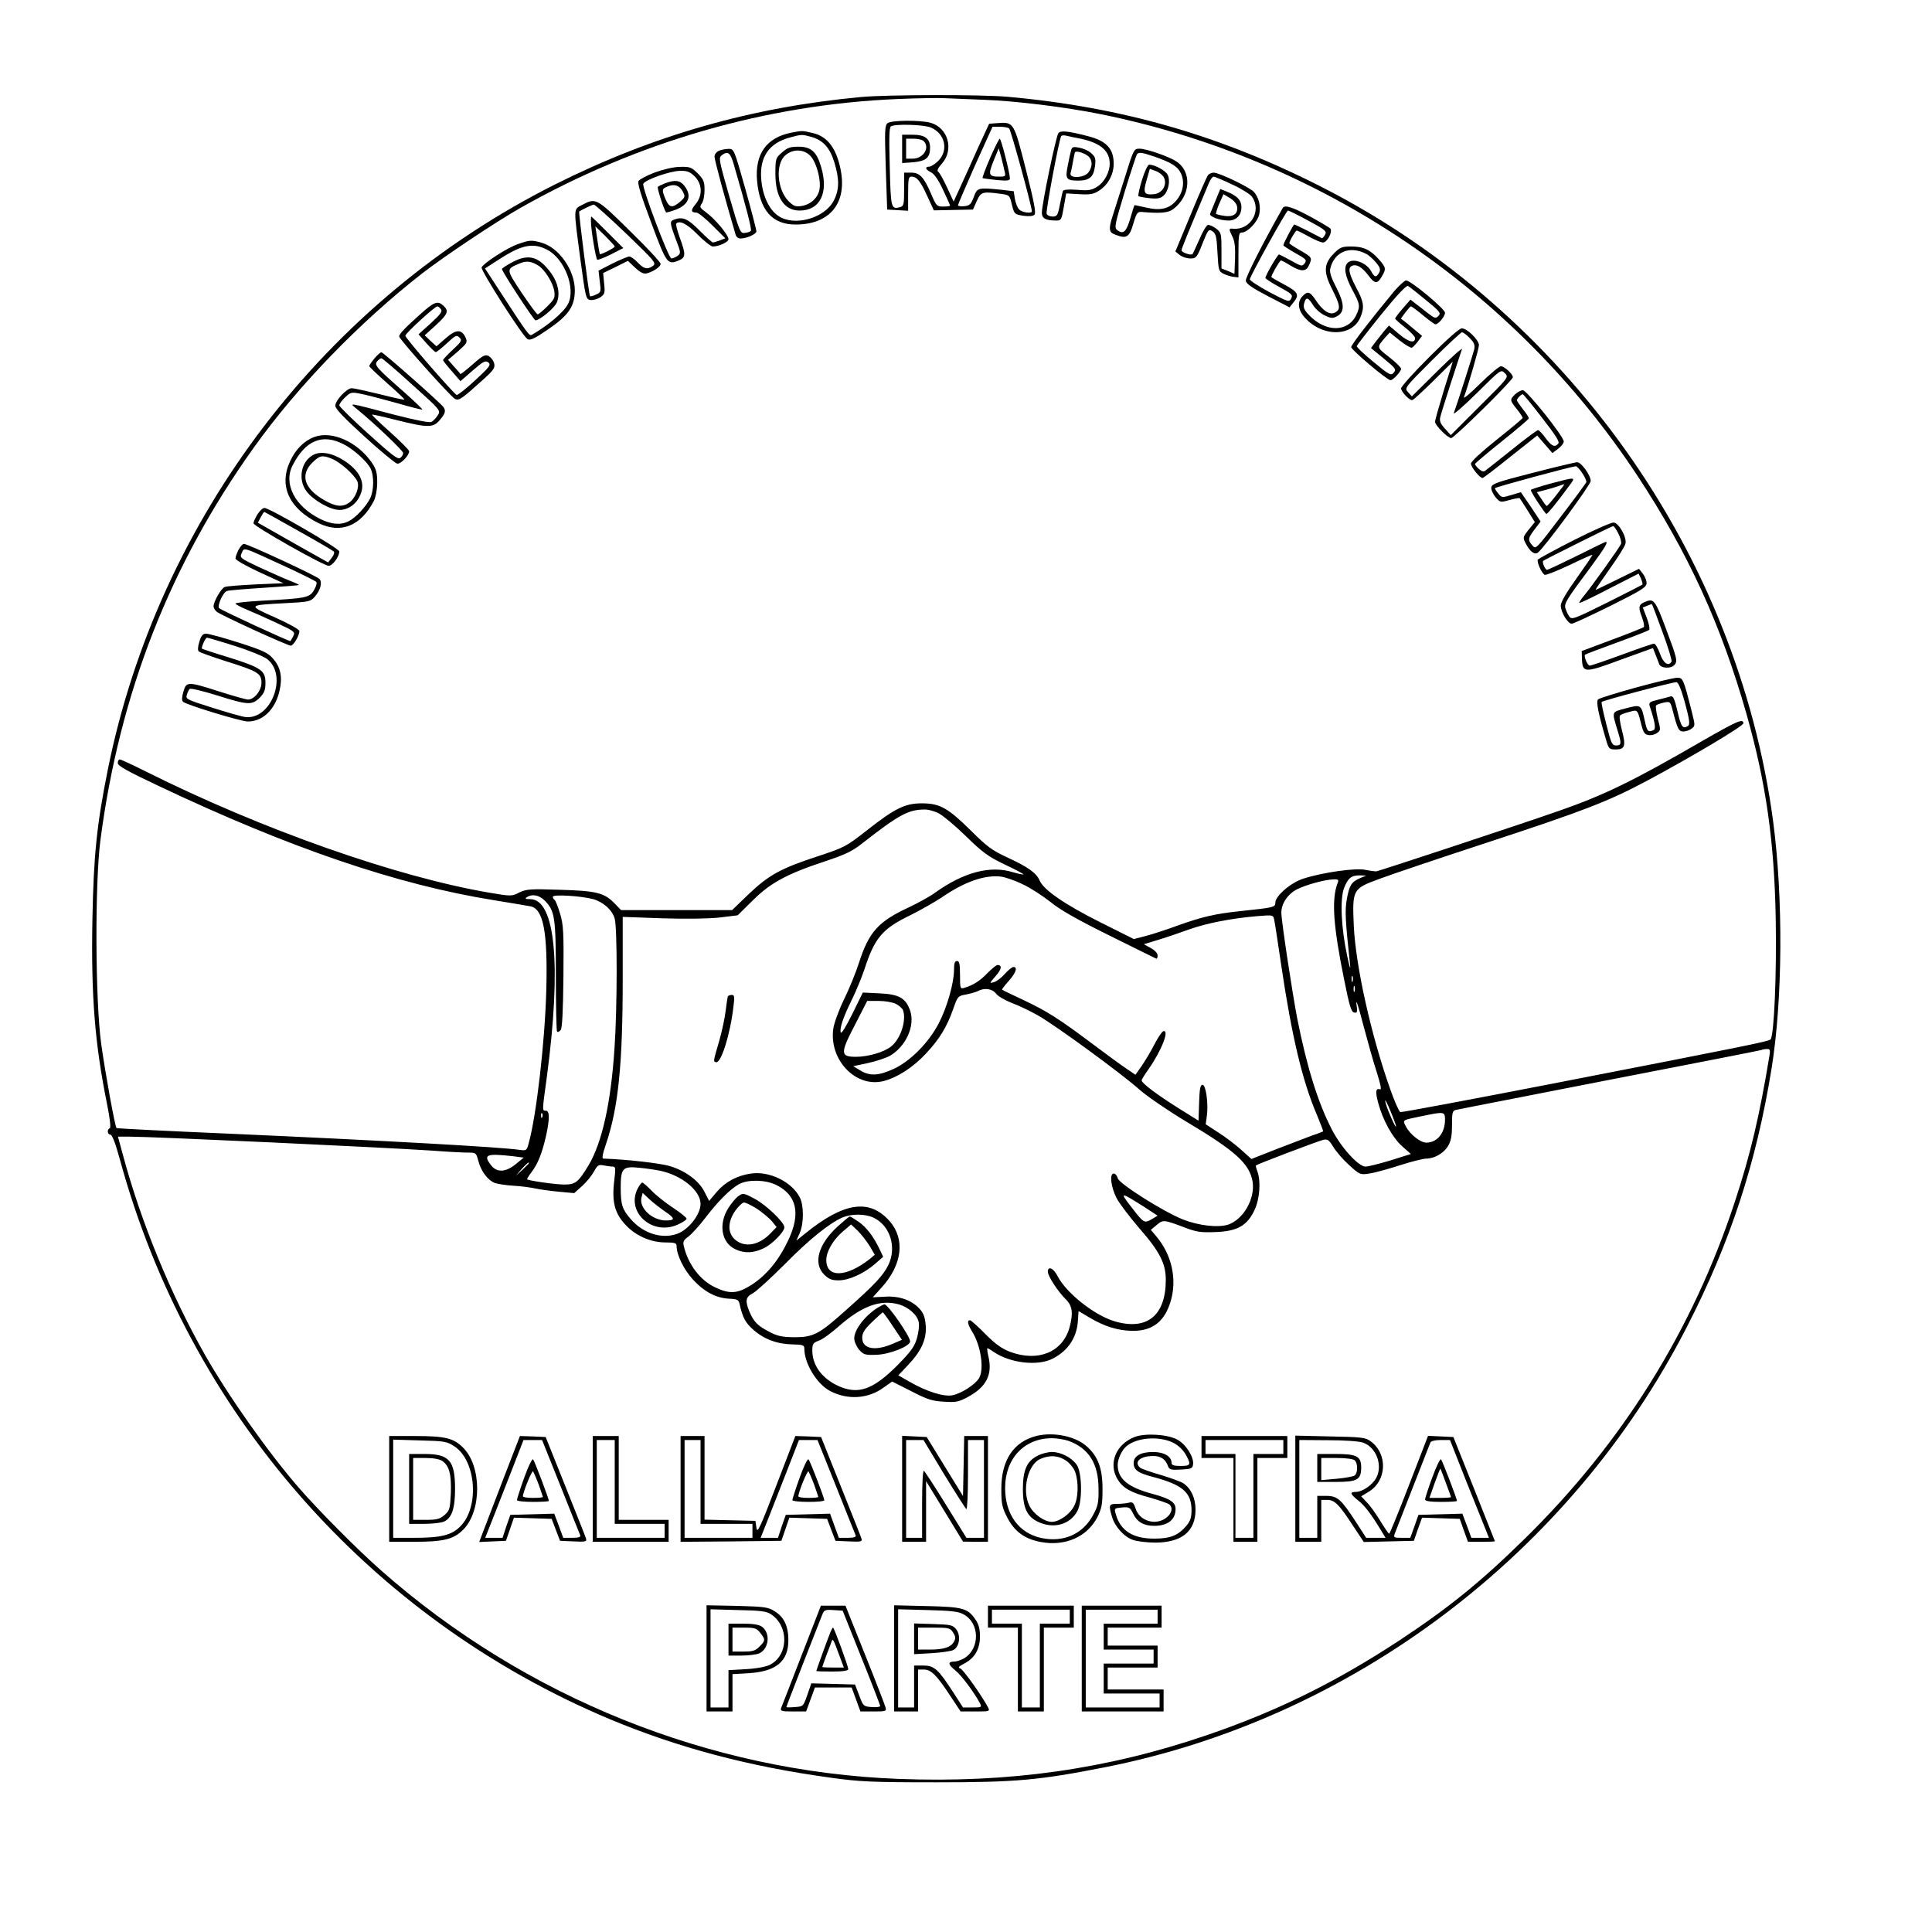 <?xml version="1.0" encoding="UTF-8" standalone="yes"?>
<svg version="1.0" xmlns="http://www.w3.org/2000/svg" width="100mm" height="100mm" viewBox="0 0 968 953" preserveAspectRatio="xMidYMid meet">
  <g transform="translate(0,953) scale(0.1,-0.1)" fill="#000000" stroke="none">
    <path d="M4315 9119 c-549 -51 -1043 -192 -1534 -438 -1151 -578 -1987 -1671
-2241 -2933 -55 -274 -71 -427 -77 -751 -7 -382 12 -620 73 -922 15 -74 20
-121 14 -123 -15 -5 -12 -32 3 -32 9 0 26 -45 47 -122 345 -1268 1248 -2300
2456 -2807 343 -143 697 -237 1107 -293 143 -20 205 -23 527 -23 401 0 513 10
844 75 1241 244 2336 1071 2917 2205 218 424 348 821 425 1295 56 347 59 854
8 1240 -179 1342 -1035 2548 -2250 3172 -511 262 -1007 406 -1584 458 -133 12
-603 11 -735 -1z m616 -14 c160 -6 404 -36 579 -71 1105 -222 2077 -876 2695
-1814 254 -386 419 -747 546 -1194 97 -342 139 -635 146 -1024 5 -276 -8 -586
-26 -605 -10 -10 -114 -31 -1095 -222 -412 -80 -754 -144 -760 -142 -6 3 -28
51 -48 108 -97 271 -175 620 -185 824 -8 184 -6 187 127 236 58 22 305 105
549 185 478 157 597 203 791 306 224 120 485 275 485 289 0 26 -33 11 -207
-89 -345 -200 -491 -271 -718 -350 -200 -70 -903 -302 -915 -303 -5 0 -30 3
-55 8 -50 10 -212 -13 -309 -44 -62 -19 -141 -87 -141 -120 0 -24 -7 -25 -175
-43 -126 -13 -195 -29 -319 -74 -55 -20 -125 -43 -157 -51 l-58 -15 -168 84
c-176 88 -284 162 -304 209 -16 38 -58 68 -162 116 -76 35 -102 54 -184 136
-114 112 -154 135 -244 135 -85 0 -135 -25 -274 -134 -107 -84 -114 -87 -250
-132 -183 -60 -243 -93 -344 -189 l-83 -80 -278 0 -278 0 -34 35 c-51 52 -91
62 -276 67 -145 5 -166 3 -201 -14 -37 -19 -41 -19 -147 -1 -467 79 -1147 319
-1724 608 -66 33 -124 60 -130 60 -5 0 -10 -8 -10 -18 0 -14 48 -41 203 -114
658 -312 1199 -496 1680 -573 89 -15 172 -28 185 -31 65 -13 87 -131 79 -424
-7 -255 -49 -622 -88 -763 -10 -37 -11 -38 -47 -33 -95 14 -691 47 -1456 81
-307 13 -560 26 -562 28 -8 7 -57 278 -77 422 -30 220 -32 802 -4 1020 96 735
348 1379 769 1968 221 309 528 626 843 872 111 86 367 257 490 327 586 332
1235 520 1895 547 96 4 202 6 235 4 33 -1 121 -5 196 -8z m-226 -3576 c22 -12
83 -63 135 -114 82 -80 110 -101 193 -141 54 -25 96 -48 95 -50 -2 -2 -26 3
-53 11 -114 35 -246 0 -389 -102 -27 -20 -86 -52 -130 -73 -156 -72 -202 -124
-252 -278 -15 -48 -49 -131 -75 -184 -26 -53 -50 -120 -54 -147 -22 -158 115
-299 254 -262 68 18 146 68 210 137 68 72 106 135 137 224 22 63 24 65 63 72
22 4 49 12 60 17 33 18 72 13 92 -13 10 -13 45 -33 78 -46 33 -12 94 -41 134
-64 90 -52 414 -288 508 -372 38 -33 143 -105 233 -159 247 -147 317 -211 332
-301 13 -85 -46 -189 -123 -215 -51 -16 -147 -5 -226 26 -100 40 -321 180
-327 207 -3 13 -12 23 -20 23 -22 0 -14 -68 15 -124 13 -25 63 -91 110 -146
106 -121 137 -181 136 -266 -1 -177 -96 -252 -257 -204 -101 30 -242 142 -285
226 -20 40 -49 53 -49 22 0 -22 52 -101 90 -138 33 -32 38 -69 19 -140 -34
-124 -156 -175 -296 -124 -44 17 -74 38 -126 90 -37 38 -72 69 -77 69 -16 0
-12 -20 11 -57 43 -69 61 -186 35 -232 -18 -32 -90 -79 -135 -87 -43 -8 -129
19 -214 68 l-56 32 50 53 c67 71 93 130 87 200 -4 41 -11 60 -33 83 -40 42
-101 63 -173 58 l-59 -3 45 50 c103 114 118 242 39 332 -101 114 -230 95 -426
-65 l-41 -33 17 38 c21 49 21 139 0 179 -40 78 -153 133 -245 119 -69 -10
-127 -41 -171 -92 l-38 -45 -22 43 c-27 56 -93 106 -173 131 -50 15 -217 34
-335 38 -8 0 -4 23 13 72 62 183 84 399 84 826 l0 313 198 -7 c118 -4 233 -2
288 4 l90 11 75 74 c88 88 171 133 361 196 103 34 139 51 190 92 181 141 228
167 308 168 19 1 53 -8 75 -20z m420 -355 c39 -18 100 -58 138 -88 47 -39 137
-90 295 -168 125 -62 230 -114 235 -116 4 -2 7 5 7 16 0 11 -14 26 -34 37
l-35 19 72 22 c40 12 110 36 157 53 88 31 210 55 342 66 75 6 77 6 82 -17 3
-13 19 -117 36 -233 52 -351 106 -578 177 -743 19 -46 34 -84 32 -86 -2 -1
-26 -11 -54 -20 -27 -10 -107 -41 -178 -68 l-127 -50 -51 46 c-29 26 -80 65
-115 87 l-63 41 6 43 c8 62 -5 155 -22 155 -11 0 -15 -21 -17 -90 l-3 -90
-101 63 c-108 68 -184 125 -184 139 0 4 15 29 34 55 66 94 108 202 74 191 -7
-3 -26 -31 -43 -64 -16 -32 -45 -80 -63 -107 l-33 -47 -47 32 c-26 17 -99 71
-162 118 -173 130 -233 168 -349 223 -58 27 -108 51 -110 53 -2 2 13 22 33 44
36 40 46 70 24 70 -7 0 -26 -15 -43 -34 -16 -19 -41 -38 -55 -42 -24 -7 -23
-6 8 30 31 35 34 56 10 56 -6 0 -28 -18 -49 -39 -37 -39 -72 -62 -116 -75 -22
-7 -23 -5 -23 63 0 56 -3 71 -15 71 -11 0 -15 -11 -15 -43 0 -67 -35 -190 -77
-270 -50 -96 -141 -188 -224 -227 -76 -35 -121 -38 -169 -8 l-35 21 75 16 c42
9 91 26 109 36 81 48 127 151 101 227 -23 63 -54 81 -153 86 l-84 4 -53 -108
c-33 -66 -55 -102 -58 -91 -5 24 14 78 58 167 20 41 47 107 60 145 52 161 90
206 230 274 53 26 124 67 159 90 115 79 214 113 296 104 22 -3 72 -20 110 -39z
m1689 31 c-43 -19 -53 -35 -66 -105 -10 -60 -8 -101 17 -335 2 -22 -5 1 -15
50 -30 138 -37 284 -16 340 20 51 37 65 81 64 l30 -1 -31 -13z m-113 -27 c-30
-81 -21 -212 33 -478 27 -135 36 -166 51 -168 16 -4 17 2 11 45 -3 26 12 -19
33 -102 22 -82 52 -191 69 -242 19 -60 25 -90 17 -86 -22 8 -25 -11 -10 -67
23 -87 72 -175 120 -218 l44 -39 -102 -32 c-56 -17 -113 -31 -125 -31 -36 0
-122 95 -169 186 -70 135 -125 313 -173 554 -27 141 -80 492 -80 532 0 46 32
94 80 118 44 22 138 48 182 49 24 1 27 -2 19 -21z m-3971 -86 c50 -51 55 -82
55 -379 0 -149 3 -274 6 -277 3 -4 11 0 18 8 8 10 12 90 14 268 2 223 0 260
-17 316 -10 34 -23 65 -27 68 -5 3 -9 10 -9 16 0 13 143 4 202 -12 52 -15 96
-55 108 -98 13 -48 13 -444 -1 -647 -18 -278 -63 -477 -131 -590 -51 -84 -65
-95 -121 -95 -43 0 -176 19 -186 26 -1 2 8 18 22 36 31 40 52 92 72 178 19 85
20 130 0 130 -19 0 -19 -5 5 170 74 559 43 890 -84 890 -24 0 -27 3 -16 10 27
17 61 11 90 -18z m4047 -404 c-3 -7 -5 -2 -5 12 0 14 2 19 5 13 2 -7 2 -19 0
-25z m10 -50 c-3 -7 -5 -2 -5 12 0 14 2 19 5 13 2 -7 2 -19 0 -25z m-2298 -63
c16 -8 31 -22 35 -30 19 -51 -11 -145 -59 -183 -36 -29 -116 -52 -176 -52 -79
0 -80 17 -6 159 l62 121 58 0 c32 0 71 -7 86 -15z m4377 -257 c-51 -308 -95
-495 -175 -738 -212 -643 -565 -1208 -1053 -1686 -220 -216 -381 -346 -628
-509 -320 -210 -615 -355 -964 -474 -500 -171 -993 -240 -1543 -219 -947 36
-1873 409 -2593 1044 -117 103 -312 299 -412 414 -154 177 -354 461 -470 665
-172 303 -321 665 -412 1003 l-25 92 57 0 c116 0 1259 -53 1517 -70 77 -6 158
-10 180 -10 40 0 41 -1 52 -43 14 -52 47 -95 82 -109 14 -5 57 -12 95 -14 38
-2 87 -9 110 -14 22 -5 75 -12 117 -16 l76 -7 40 36 c22 20 48 52 59 72 17 32
23 36 48 31 16 -3 36 -6 45 -6 16 0 16 -7 9 -67 -14 -113 2 -171 64 -233 49
-49 122 -80 191 -80 48 0 57 -3 57 -18 0 -44 35 -116 81 -167 58 -63 117 -94
183 -97 41 -2 47 -5 52 -28 15 -67 29 -93 70 -129 54 -47 120 -71 198 -72 49
-1 56 -4 56 -21 0 -75 63 -178 130 -213 87 -45 189 -39 266 17 l44 31 95 -48
c81 -42 106 -50 165 -53 60 -4 74 -1 120 24 92 50 123 111 103 200 -6 24 -8
44 -6 44 3 0 17 -8 31 -18 82 -57 222 -73 297 -34 78 40 122 108 126 194 l3
44 54 -32 c75 -45 143 -66 216 -67 101 -1 162 47 192 150 32 110 5 231 -72
323 l-28 33 29 24 c32 28 37 27 140 -12 60 -23 82 -26 156 -23 109 4 158 32
195 111 26 56 32 144 14 193 -6 15 -9 28 -7 30 6 6 311 122 337 128 21 5 29 0
50 -35 14 -23 49 -64 79 -91 53 -48 56 -50 100 -43 25 3 94 22 153 41 59 19
119 34 134 34 41 0 88 27 109 63 15 24 20 51 20 104 0 64 2 73 20 77 11 3 358
70 770 151 413 80 755 147 760 149 6 3 18 5 28 5 15 1 17 -5 13 -31z m-1893
-295 c14 -35 24 -63 21 -63 -5 0 -37 72 -49 110 -13 43 2 18 28 -47z m-4256
-15 c-3 -8 -6 -5 -6 6 -1 11 2 17 5 13 3 -3 4 -12 1 -19z m4523 -13 c0 -67
-39 -115 -94 -115 -29 0 -81 41 -102 81 -17 34 -21 31 81 52 111 23 115 23
115 -18z m-4670 -183 l54 -7 -39 -32 c-51 -42 -95 -44 -124 -7 -42 54 -25 61
109 46z m80 -35 c0 -2 -15 -16 -32 -33 l-33 -29 29 33 c28 30 36 37 36 29z
m658 -38 c109 -23 202 -100 202 -166 0 -52 -58 -127 -115 -149 -77 -29 -171 0
-234 72 -43 49 -51 72 -51 159 0 97 10 108 94 99 33 -3 80 -10 104 -15z m579
-70 c106 -51 126 -145 62 -279 -48 -101 -108 -173 -181 -221 -72 -46 -110 -49
-183 -15 -76 35 -137 115 -159 208 -5 22 -1 30 24 48 16 12 54 54 84 93 63 83
128 148 171 170 44 23 130 21 182 -4z m1846 -111 l67 -44 -30 -18 c-36 -21
-40 -19 -99 58 -63 81 -60 81 62 4z m-1356 -54 c83 -40 117 -148 74 -237 -26
-53 -68 -98 -211 -225 -136 -122 -164 -137 -260 -137 -61 1 -84 5 -125 27 -59
30 -79 51 -100 101 -23 55 -19 74 18 93 17 9 88 74 157 143 123 125 225 207
291 236 45 19 113 19 156 -1z m125 -434 c50 -14 94 -53 101 -89 4 -17 -1 -53
-9 -82 -13 -43 -31 -67 -99 -136 -122 -122 -196 -147 -295 -102 -81 37 -130
103 -130 177 0 34 4 39 33 50 18 6 63 39 100 72 115 101 207 135 299 110z"/>
    <path d="M4447 8988 c-14 -12 -15 -35 -9 -223 l7 -210 53 -3 52 -3 0 85 c0 77
2 86 18 86 26 0 45 -24 80 -102 l31 -67 98 2 98 2 19 43 c21 46 28 48 119 36
45 -6 46 -7 57 -55 12 -47 13 -48 57 -55 29 -4 49 -2 56 5 9 9 -2 65 -43 227
-61 240 -60 238 -144 232 l-40 -3 -51 -110 c-27 -61 -67 -149 -88 -195 l-39
-85 -33 71 c-18 39 -38 75 -44 78 -8 5 -2 19 19 42 61 70 30 179 -58 204 -53
14 -195 13 -215 -2z m217 -22 c71 -30 90 -114 37 -167 -16 -16 -37 -29 -45
-29 -24 0 -19 -15 8 -28 16 -7 37 -37 60 -86 20 -42 36 -78 36 -81 0 -3 -15
-5 -34 -5 -32 0 -35 3 -61 64 -36 84 -57 106 -100 106 l-35 0 0 -84 c0 -77 -2
-84 -21 -89 -44 -12 -46 -6 -51 201 -4 142 -3 199 6 204 20 13 165 9 200 -6z
m392 -4 c8 -5 114 -391 114 -416 0 -12 -49 -6 -63 9 -9 8 -18 32 -22 53 l-6
39 -61 7 c-118 12 -122 11 -139 -36 -14 -37 -20 -43 -47 -46 -18 -2 -32 0 -32
5 0 4 39 95 86 201 l87 192 36 0 c20 0 41 -4 47 -8z"/>
    <path d="M4520 8859 l0 -71 56 4 c64 6 84 23 84 73 0 46 -26 65 -88 65 l-52 0
0 -71z m108 39 c33 -33 -2 -88 -55 -88 l-33 0 0 50 0 50 38 0 c21 0 43 -5 50
-12z"/>
    <path d="M4961 8814 c-23 -53 -40 -99 -38 -101 2 -2 34 -6 71 -10 53 -5 66 -3
66 8 0 26 -44 199 -51 199 -3 0 -25 -43 -48 -96z m72 -66 c7 -26 5 -28 -25
-28 -55 0 -58 9 -30 79 l26 63 12 -43 c6 -24 14 -56 17 -71z"/>
    <path d="M3963 8940 c-123 -25 -181 -107 -170 -239 13 -149 76 -221 193 -221
188 0 274 128 214 322 -24 78 -66 123 -130 137 -51 12 -50 12 -107 1z m99 -20
c62 -17 95 -54 118 -127 26 -85 26 -139 -3 -194 -46 -88 -198 -130 -277 -76
-47 31 -80 103 -86 185 -9 110 39 180 143 208 60 16 60 16 105 4z"/>
    <path d="M3918 8841 c-32 -28 -33 -32 -33 -108 0 -116 44 -183 121 -183 103 0
147 89 108 219 -22 76 -51 101 -113 101 -42 0 -56 -5 -83 -29z m145 -20 c30
-36 51 -119 43 -165 -8 -42 -43 -75 -89 -83 -31 -5 -40 -1 -66 24 -58 59 -67
186 -16 230 39 34 96 31 128 -6z"/>
    <path d="M5303 8938 c-12 -14 -83 -357 -83 -399 0 -28 19 -39 72 -39 25 0 27
4 38 68 l12 68 67 -4 c56 -3 71 0 101 20 43 29 70 80 70 133 0 75 -37 115
-130 138 -99 26 -136 29 -147 15z m112 -28 c100 -22 145 -61 145 -125 0 -43
-27 -93 -62 -115 -28 -18 -44 -21 -101 -16 -48 3 -69 1 -72 -7 -2 -7 -9 -38
-15 -69 -10 -52 -14 -58 -36 -58 -14 0 -27 6 -30 14 -5 13 62 371 73 389 2 4
14 5 26 2 12 -3 44 -10 72 -15z"/>
    <path d="M5367 8853 c-3 -10 -11 -44 -17 -77 -14 -68 -8 -76 55 -76 53 1 74
18 81 71 5 38 3 47 -18 66 -12 12 -39 24 -60 28 -30 6 -37 4 -41 -12z m86 -31
c21 -19 22 -51 1 -80 -20 -29 -99 -33 -90 -4 3 9 8 35 12 57 4 22 8 43 10 47
6 9 47 -3 67 -20z"/>
    <path d="M3603 8850 c-14 -6 -23 -18 -23 -30 0 -17 52 -209 106 -392 3 -10 13
-18 23 -18 32 0 81 22 81 36 0 7 -25 103 -56 214 -55 195 -57 200 -83 199 -14
0 -36 -4 -48 -9z m73 -67 c63 -216 92 -329 86 -335 -4 -4 -18 -9 -31 -10 -22
-3 -26 7 -78 187 -51 178 -53 190 -37 202 31 23 43 14 60 -44z"/>
    <path d="M5635 8713 c-26 -82 -53 -168 -61 -192 -20 -63 -18 -80 12 -91 58
-23 72 -15 92 53 16 55 21 62 43 60 90 -8 132 -5 157 14 87 65 96 187 16 239
-37 25 -151 64 -184 64 -29 0 -30 -2 -75 -147z m147 108 c86 -30 118 -49 135
-85 20 -43 11 -95 -23 -135 -35 -42 -80 -53 -151 -36 -32 7 -59 13 -59 12 -1
-1 -11 -31 -21 -67 -20 -67 -35 -81 -65 -58 -16 12 -13 26 37 192 30 98 58
182 61 187 8 13 24 11 86 -10z"/>
    <path d="M5722 8704 c-13 -42 -21 -79 -18 -82 3 -2 28 -7 56 -10 39 -4 55 -1
70 13 25 23 35 76 20 105 -11 21 -65 50 -92 50 -7 0 -23 -33 -36 -76z m110 11
c17 -37 -9 -79 -51 -83 -49 -5 -55 7 -36 71 l16 56 30 -11 c17 -6 35 -21 41
-33z"/>
    <path d="M3281 8741 c-40 -15 -77 -35 -82 -43 -6 -11 14 -77 64 -209 77 -207
81 -212 138 -189 35 15 36 30 5 114 -13 36 -21 68 -18 71 18 17 54 -1 107 -55
33 -33 67 -60 76 -60 31 0 79 22 79 37 0 20 -67 101 -111 133 -33 24 -35 28
-23 45 8 10 14 41 14 68 0 42 -5 54 -34 83 -31 31 -39 34 -87 33 -33 0 -83
-12 -128 -28z m200 -20 c38 -39 40 -96 4 -139 -25 -30 -24 -42 4 -42 9 0 45
-29 81 -65 l64 -64 -28 -11 c-15 -5 -31 -10 -34 -10 -4 0 -34 27 -67 60 -59
60 -85 71 -129 54 -21 -8 -20 -17 10 -98 26 -66 26 -70 9 -83 -11 -7 -24 -13
-31 -13 -14 0 -148 355 -141 374 8 20 136 65 185 65 35 1 49 -5 73 -28z"/>
    <path d="M3333 8687 c-17 -7 -34 -15 -37 -18 -5 -5 30 -113 41 -128 1 -2 23 4
48 13 67 26 83 70 44 120 -22 28 -46 31 -96 13z m87 -40 c14 -27 14 -29 -13
-53 -38 -33 -54 -30 -72 12 -20 48 -19 53 8 64 35 15 60 7 77 -23z"/>
    <path d="M6053 8728 c-6 -7 -45 -96 -87 -198 l-77 -185 21 -17 c12 -10 36 -18
54 -18 29 0 33 4 61 75 28 70 31 74 50 61 17 -11 21 -27 25 -107 5 -89 6 -94
31 -106 14 -7 37 -14 50 -15 l24 -3 0 113 c0 100 2 112 17 112 28 0 78 52 87
90 9 41 -1 84 -26 113 -21 23 -174 97 -202 97 -10 0 -23 -6 -28 -12z m120 -47
c46 -21 91 -49 100 -62 50 -71 -8 -168 -95 -160 -22 3 -22 -2 -3 -40 11 -21
15 -52 13 -108 l-3 -78 -32 14 -33 13 0 89 c0 85 -1 91 -27 111 -15 11 -33 19
-41 18 -7 -2 -27 -34 -43 -73 -17 -38 -32 -71 -34 -73 -8 -8 -55 8 -55 19 0 9
31 84 137 337 7 17 18 32 23 32 5 0 47 -17 93 -39z"/>
    <path d="M6091 8602 c-13 -31 -25 -62 -28 -68 -5 -14 49 -34 92 -34 39 0 65
26 65 67 0 34 -20 56 -71 77 l-35 14 -23 -56z m107 -31 c6 -36 -17 -54 -61
-48 -21 3 -41 8 -44 10 -2 3 5 26 16 52 l21 47 32 -19 c19 -11 34 -29 36 -42z"/>
    <path d="M2918 8579 c-46 -24 -45 -9 -10 -274 26 -192 28 -200 50 -203 13 -2
35 4 49 13 23 16 25 21 20 69 l-5 53 62 30 62 31 37 -35 c29 -26 43 -32 60
-27 34 10 67 33 67 47 0 8 -69 82 -154 165 -166 164 -171 167 -238 131z m220
-145 c139 -134 151 -147 135 -160 -28 -21 -47 -17 -78 16 -16 17 -35 30 -42
30 -7 0 -45 -16 -84 -35 l-70 -36 6 -54 c7 -52 6 -55 -19 -66 -14 -7 -28 -10
-30 -8 -5 6 -58 420 -54 424 10 8 64 34 73 35 6 0 79 -66 163 -146z"/>
    <path d="M2961 8493 c0 -39 24 -182 31 -189 3 -3 34 9 68 26 l63 32 -79 79
c-43 43 -80 79 -81 79 -2 0 -3 -12 -2 -27z m119 -123 c0 -7 -71 -43 -75 -38
-1 2 -7 34 -12 71 l-10 68 49 -48 c26 -26 48 -50 48 -53z"/>
    <path d="M6427 8563 c-94 -165 -188 -349 -185 -365 2 -15 32 -36 111 -77 l108
-56 19 24 c32 38 25 53 -45 90 -36 19 -65 36 -65 38 0 11 42 83 48 83 4 0 25
-11 47 -25 52 -32 79 -32 93 0 18 39 16 41 -43 75 -30 17 -55 34 -55 36 0 11
31 64 37 64 3 0 30 -13 60 -30 29 -16 61 -30 72 -30 20 0 48 51 37 69 -3 5
-49 32 -100 60 -89 48 -129 61 -139 44z m129 -64 c85 -46 93 -53 83 -70 -6
-11 -13 -19 -17 -17 -4 2 -35 18 -69 36 -34 17 -65 32 -68 32 -5 0 -55 -95
-55 -104 0 -3 27 -20 60 -39 54 -30 59 -35 47 -51 -13 -17 -16 -16 -68 13 -31
17 -58 31 -61 31 -7 0 -68 -106 -68 -117 0 -5 32 -25 70 -46 63 -34 69 -40 59
-58 -10 -19 -15 -17 -110 33 -54 29 -98 58 -97 64 6 24 183 344 191 344 5 0
51 -23 103 -51z"/>
    <path d="M2595 8382 c-55 -19 -173 -96 -182 -117 -5 -15 204 -343 230 -359 13
-8 35 2 102 48 104 71 135 116 135 197 0 101 -80 214 -167 238 -50 14 -59 14
-118 -7z m146 -28 c88 -45 145 -195 105 -272 -22 -42 -98 -106 -182 -155 -12
-7 -25 12 -161 221 l-73 112 73 47 c112 72 168 83 238 47z"/>
    <path d="M2570 8293 c-30 -16 -55 -32 -55 -36 0 -13 160 -257 168 -257 21 0
96 62 107 90 17 41 7 96 -27 144 -61 85 -112 101 -193 59z m128 -19 c32 -21
72 -85 79 -127 5 -33 1 -41 -35 -77 -22 -22 -44 -40 -48 -40 -5 0 -41 50 -81
109 -78 118 -78 117 -12 145 36 16 59 13 97 -10z"/>
    <path d="M6685 8337 c-53 -53 -55 -94 -11 -180 42 -83 44 -102 15 -118 -27
-14 -62 9 -98 64 -28 42 -40 45 -66 17 -24 -26 -22 -63 4 -96 84 -107 244
-112 287 -9 21 51 18 77 -21 149 -38 73 -43 101 -19 110 22 8 49 -8 80 -49 32
-43 45 -44 67 -6 23 39 22 45 -14 86 -43 49 -78 65 -140 65 -44 0 -55 -4 -84
-33z m162 -5 c11 -6 33 -25 47 -42 21 -25 24 -35 16 -51 -14 -26 -24 -24 -40
7 -24 44 -92 68 -118 42 -21 -21 -13 -66 23 -134 40 -74 41 -83 20 -128 -41
-86 -152 -87 -235 -1 -26 27 -31 39 -26 59 9 35 20 33 45 -8 12 -19 38 -42 58
-51 33 -16 40 -16 63 -4 38 22 37 62 -5 144 -26 50 -34 76 -30 94 21 86 99
117 182 73z"/>
    <path d="M6987 8148 c-115 -139 -217 -270 -217 -282 0 -14 180 -166 197 -166
13 0 53 44 53 57 0 7 -27 33 -60 59 -64 50 -64 47 -17 101 l20 22 50 -40 c28
-22 55 -38 61 -36 5 2 19 16 30 31 l21 28 -25 21 c-14 12 -38 32 -53 44 l-28
22 22 30 c13 17 25 31 28 31 4 0 31 -20 61 -45 30 -25 58 -45 62 -45 15 0 48
40 48 58 0 19 -172 162 -195 162 -7 0 -33 -24 -58 -52z m158 -47 c70 -57 76
-65 62 -79 -14 -14 -19 -12 -53 14 -20 16 -48 38 -62 48 l-25 20 -39 -45 c-21
-24 -38 -47 -38 -50 0 -3 22 -23 50 -45 27 -21 49 -45 50 -52 1 -29 -32 -22
-80 19 l-51 43 -25 -29 c-13 -17 -33 -42 -45 -57 l-20 -27 65 -53 c59 -49 63
-54 49 -70 -14 -16 -21 -13 -102 54 -47 39 -85 74 -83 79 1 5 57 77 123 159
82 101 126 147 134 142 7 -4 48 -36 90 -71z"/>
    <path d="M2104 8029 c-76 -68 -104 -97 -104 -110 0 -13 259 -303 280 -313 20
-9 31 -2 144 100 50 45 57 57 52 78 -3 14 -16 30 -27 37 -18 9 -29 4 -80 -41
-33 -29 -61 -51 -62 -49 -1 2 -15 19 -32 37 l-30 34 50 43 c45 40 48 45 38 68
-20 44 -48 43 -100 -3 l-46 -40 -30 27 -29 28 56 51 c60 55 66 71 38 97 -29
27 -46 21 -118 -44z m105 27 c9 -11 -1 -25 -50 -70 l-62 -56 39 -44 c21 -24
43 -45 47 -45 4 -1 29 19 56 44 43 40 49 43 63 29 14 -14 11 -20 -33 -61 -27
-25 -49 -49 -49 -52 0 -4 20 -29 44 -56 l43 -50 62 54 c53 46 63 51 78 40 14
-12 7 -22 -68 -91 -45 -42 -87 -74 -91 -72 -21 13 -258 286 -257 297 0 12 147
146 160 147 4 0 12 -6 18 -14z"/>
    <path d="M7162 7817 c-78 -78 -142 -149 -142 -158 0 -16 40 -59 55 -59 6 0 53
44 107 97 l97 96 -45 -144 c-24 -79 -44 -150 -44 -157 0 -18 64 -82 81 -82 15
0 309 290 309 305 0 16 -43 55 -60 55 -8 0 -55 -39 -104 -87 -49 -49 -85 -79
-81 -68 24 67 75 243 75 261 0 25 -59 84 -86 84 -12 0 -75 -56 -162 -143z
m202 94 c23 -24 27 -35 22 -58 -6 -24 -80 -257 -102 -318 -4 -11 48 34 115
100 121 120 121 120 141 100 20 -20 20 -20 -126 -165 l-145 -145 -30 33 c-23
26 -28 38 -22 60 6 26 93 295 108 337 4 11 -51 -38 -122 -108 l-129 -128 -19
21 c-19 21 -18 22 120 160 77 77 145 140 150 140 6 0 24 -13 39 -29z"/>
    <path d="M1876 7809 c-14 -17 -26 -34 -26 -38 0 -4 40 -42 90 -86 49 -43 88
-80 86 -82 -2 -2 -58 10 -124 27 -67 16 -129 30 -139 30 -26 0 -83 -61 -83
-88 0 -15 44 -61 146 -154 80 -73 154 -134 164 -136 18 -3 60 41 60 62 0 6
-43 49 -95 96 -52 46 -93 86 -91 88 2 1 58 -11 124 -28 156 -39 183 -39 216 1
27 32 31 46 18 64 -14 21 -302 275 -311 275 -5 0 -21 -14 -35 -31z m188 -130
c145 -130 145 -131 129 -155 -8 -13 -22 -28 -31 -33 -9 -5 -77 8 -186 36 -243
64 -227 61 -186 27 86 -70 230 -207 230 -219 0 -7 -6 -18 -14 -24 -12 -10 -42
13 -160 120 -80 72 -146 137 -146 143 0 7 13 25 29 40 29 27 30 28 88 16 32
-7 112 -28 177 -46 65 -19 121 -33 122 -31 2 2 -40 42 -93 89 -138 121 -149
134 -133 153 7 8 16 15 21 15 5 0 74 -59 153 -131z"/>
    <path d="M7592 7630 c-28 -27 -28 -30 8 -75 17 -21 30 -41 29 -44 0 -3 -58
-52 -130 -109 -76 -61 -129 -109 -129 -120 0 -17 44 -72 58 -72 4 0 67 48 140
107 l134 106 38 -44 38 -44 28 21 c16 12 29 28 29 37 0 25 -185 257 -205 257
-9 0 -26 -9 -38 -20z m134 -118 c67 -86 89 -120 82 -129 -17 -21 -33 -15 -64
27 -16 22 -33 40 -38 40 -5 0 -63 -43 -130 -97 -66 -53 -127 -101 -134 -106
-8 -7 -18 -4 -32 8 -11 10 -20 21 -20 25 0 3 61 55 135 114 74 59 135 111 135
115 0 5 -13 25 -30 46 -16 21 -30 41 -30 44 0 9 22 31 30 31 3 -1 46 -53 96
-118z"/>
    <path d="M1576 7416 c-52 -19 -94 -61 -122 -121 -58 -123 -7 -237 140 -310
113 -57 215 -15 280 112 9 19 16 57 16 91 0 48 -5 67 -27 99 -71 103 -198 161
-287 129z m146 -37 c49 -25 115 -84 134 -120 19 -37 18 -112 -2 -152 -21 -41
-71 -95 -106 -113 -40 -21 -88 -17 -144 11 -127 63 -185 176 -138 268 64 126
149 161 256 106z"/>
    <path d="M1568 7325 c-61 -34 -76 -124 -32 -182 34 -45 119 -93 165 -93 44 0
86 30 105 77 26 60 -4 120 -83 171 -59 38 -118 48 -155 27z m96 -19 c43 -18
115 -83 127 -114 11 -29 -10 -83 -42 -106 -34 -23 -67 -20 -126 14 -98 56
-120 125 -59 186 38 38 51 40 100 20z"/>
    <path d="M7680 7236 c-180 -46 -205 -55 -208 -73 -2 -11 8 -33 21 -49 23 -27
25 -27 71 -14 26 7 48 11 50 9 2 -2 20 -30 40 -62 l36 -58 -31 -38 c-29 -37
-30 -40 -15 -68 21 -41 44 -59 61 -47 29 20 265 340 265 359 0 29 -48 95 -68
94 -9 0 -109 -24 -222 -53z m248 -2 c13 -19 22 -40 20 -45 -2 -5 -59 -83 -128
-173 -123 -162 -125 -165 -142 -144 -24 27 -23 36 12 82 l29 38 -49 74 -50 73
-47 -14 c-46 -14 -49 -14 -65 6 -10 12 -18 24 -18 28 0 5 373 106 405 110 6 0
20 -15 33 -35z"/>
    <path d="M7768 7182 c-54 -15 -98 -29 -98 -32 0 -11 72 -120 78 -120 7 1 52
56 115 142 34 45 34 44 -95 10z m30 -57 c-23 -30 -45 -55 -48 -55 -3 0 -15 16
-27 35 l-23 34 43 11 c23 6 53 15 67 20 14 5 26 9 28 9 2 1 -16 -24 -40 -54z"/>
    <path d="M1290 7028 c-11 -18 -20 -38 -20 -45 0 -14 351 -213 377 -213 19 0
53 46 53 72 0 15 -350 218 -375 218 -9 0 -24 -15 -35 -32z m205 -83 c93 -52
172 -98 177 -103 5 -5 1 -18 -10 -32 l-18 -23 -176 99 -176 100 14 27 c8 15
16 27 18 27 2 0 79 -43 171 -95z"/>
    <path d="M7888 6900 c-97 -49 -179 -94 -183 -99 -6 -11 18 -66 34 -76 6 -3 61
19 123 48 62 30 114 53 116 52 2 -2 -33 -53 -77 -115 -52 -72 -81 -122 -81
-139 0 -33 35 -91 55 -91 8 0 96 41 195 90 158 79 180 93 180 114 0 13 -9 34
-19 47 l-19 24 -106 -52 c-59 -29 -108 -53 -111 -53 -3 0 29 46 69 103 41 57
77 114 80 128 8 31 -32 103 -59 106 -11 1 -100 -38 -197 -87z m220 33 c11 -21
17 -45 14 -53 -6 -16 -148 -215 -189 -264 -13 -16 -22 -30 -20 -32 2 -2 70 30
150 72 l147 75 12 -25 c6 -15 9 -28 7 -30 -2 -2 -82 -43 -178 -91 -165 -82
-176 -86 -188 -69 -8 11 -16 29 -20 42 -6 25 5 42 130 210 69 94 86 122 72
122 -2 0 -67 -31 -144 -70 -77 -38 -145 -70 -150 -70 -9 0 -26 38 -19 45 7 6
343 174 350 174 4 1 16 -16 26 -36z"/>
    <path d="M1195 6850 c-8 -16 -15 -35 -15 -43 0 -8 51 -37 120 -69 l120 -55
-139 -6 c-76 -4 -146 -9 -155 -13 -18 -7 -56 -73 -56 -97 0 -8 7 -20 16 -27
20 -17 354 -170 371 -170 13 0 43 50 43 73 0 8 -50 36 -121 68 -140 62 -139
62 51 72 118 6 126 8 147 32 28 32 39 71 24 89 -12 14 -360 176 -379 176 -6 0
-18 -13 -27 -30z m225 -79 c85 -39 159 -76 164 -81 5 -5 1 -22 -11 -42 -22
-38 -39 -41 -265 -53 -71 -4 -128 -10 -128 -14 0 -4 26 -18 58 -31 31 -13 99
-43 150 -67 88 -41 92 -44 81 -66 -6 -12 -13 -23 -14 -24 -3 -4 -346 154 -357
165 -11 11 19 79 39 86 7 3 90 10 185 16 95 6 174 12 175 14 2 2 -18 11 -44
21 -26 10 -93 40 -150 66 -100 47 -103 49 -92 73 14 29 -2 34 209 -63z"/>
    <path d="M8244 6590 c-34 -13 -37 -27 -18 -75 9 -25 14 -48 10 -52 -3 -3 -75
-32 -159 -63 l-152 -57 1 -37 c3 -74 12 -74 193 -7 l163 59 12 -31 c7 -18 16
-40 19 -49 7 -21 56 -25 75 -6 19 19 15 34 -41 183 -53 142 -61 153 -103 135z
m85 -150 c29 -77 49 -145 46 -150 -16 -26 -41 -8 -58 40 -10 28 -23 50 -30 50
-7 0 -79 -25 -160 -55 -82 -30 -154 -55 -162 -55 -11 0 -31 47 -23 55 2 2 73
29 158 60 85 31 159 60 163 64 4 5 -1 31 -12 60 l-20 52 22 9 c12 5 23 9 23 9
1 1 25 -62 53 -139z"/>
    <path d="M999 6390 c-8 -25 -9 -44 -3 -49 5 -5 68 -27 139 -50 157 -49 175
-60 175 -107 0 -39 -36 -84 -67 -84 -10 0 -74 18 -143 40 -160 51 -166 51
-181 0 -8 -28 -9 -44 -2 -51 15 -15 290 -99 325 -99 75 0 138 61 159 156 15
67 5 116 -33 159 -26 30 -50 41 -171 80 -78 25 -152 45 -164 45 -17 0 -25 -9
-34 -40z m176 -21 c71 -22 144 -52 162 -65 109 -82 20 -312 -112 -291 -18 3
-92 24 -164 47 -124 39 -132 43 -125 63 3 12 10 26 14 30 4 5 66 -10 137 -32
155 -49 175 -50 214 -12 23 24 29 38 29 75 0 61 -21 76 -183 127 -73 22 -133
42 -135 44 -5 5 17 55 25 55 4 0 66 -18 138 -41z"/>
    <path d="M8196 6160 c-98 -27 -184 -54 -189 -59 -11 -11 1 -71 40 -203 13 -45
16 -48 49 -48 46 0 51 18 30 98 -9 36 -14 68 -9 72 4 5 25 13 46 18 43 12 41
14 61 -65 10 -39 17 -49 37 -51 13 -2 32 3 42 11 18 12 18 16 3 72 -8 33 -12
63 -8 66 4 4 21 10 39 14 31 6 32 5 43 -37 25 -96 31 -108 54 -108 12 0 31 6
41 14 19 14 19 15 1 87 -42 165 -44 169 -74 168 -15 0 -108 -22 -206 -49z
m247 -79 c22 -82 25 -106 15 -113 -27 -17 -35 -6 -53 72 -15 64 -22 79 -34 76
-9 -3 -37 -10 -64 -17 -42 -10 -47 -14 -41 -33 28 -86 32 -115 17 -120 -26
-10 -30 -7 -42 47 -18 83 -19 83 -95 63 -74 -20 -71 -12 -40 -116 19 -61 18
-70 -9 -70 -20 0 -25 11 -49 107 -15 59 -26 108 -23 111 8 8 360 101 375 99
10 -2 24 -37 43 -106z"/>
    <path d="M3647 4613 c-2 -5 -7 -37 -11 -71 -4 -35 -18 -101 -31 -147 -32 -111
-32 -107 -18 -112 25 -9 72 139 88 280 6 48 5 57 -8 57 -9 0 -18 -3 -20 -7z"/>
    <path d="M5195 2411 c-117 -29 -179 -122 -178 -269 0 -71 4 -90 29 -139 37
-72 88 -109 169 -124 123 -23 233 26 284 126 21 43 25 63 25 140 0 104 -23
164 -80 214 -56 50 -164 72 -249 52z m158 -25 c102 -37 151 -114 151 -241 1
-70 -3 -87 -29 -134 -51 -93 -147 -135 -257 -112 -113 24 -182 118 -182 251 0
147 96 249 234 249 25 0 62 -6 83 -13z"/>
    <path d="M5200 2312 c-55 -27 -75 -73 -75 -167 0 -101 23 -145 90 -171 74 -28
148 -4 183 60 26 48 24 195 -4 233 -26 36 -79 63 -124 63 -19 0 -51 -8 -70
-18z m141 -25 c19 -13 39 -38 46 -57 18 -52 16 -130 -5 -170 -20 -41 -75 -80
-112 -80 -37 0 -92 39 -112 80 -39 78 -9 207 54 235 48 21 90 18 129 -8z"/>
    <path d="M5687 2406 c-96 -36 -136 -134 -87 -214 27 -43 64 -65 163 -91 45
-13 88 -28 95 -33 20 -17 14 -45 -14 -67 -52 -41 -134 -18 -154 45 -10 30 -16
35 -34 30 -11 -3 -38 -6 -58 -6 -42 0 -44 -4 -27 -63 14 -50 61 -103 107 -118
20 -7 71 -13 112 -13 132 1 200 57 200 165 0 59 -23 107 -62 133 -13 8 -63 26
-112 41 -49 14 -95 30 -103 36 -34 29 0 59 65 59 39 0 62 -16 75 -53 6 -15 16
-18 64 -15 54 3 58 5 61 28 3 38 -38 101 -81 123 -50 26 -158 32 -210 13z
m158 -17 c45 -12 80 -40 101 -81 22 -42 18 -48 -31 -48 -33 0 -45 4 -45 15 0
33 -38 55 -93 55 -61 0 -97 -20 -97 -55 0 -35 21 -50 97 -70 148 -39 193 -78
193 -167 0 -36 -6 -54 -26 -78 -41 -48 -80 -64 -159 -64 -107 -1 -171 39 -194
121 -9 31 -9 31 30 35 37 3 41 1 57 -32 20 -41 53 -60 105 -60 68 0 107 31
107 84 0 34 -27 52 -115 76 -124 33 -175 76 -175 145 0 30 21 75 44 94 44 37
130 49 201 30z"/>
    <path d="M1950 2145 l0 -265 121 0 c152 0 201 12 250 61 93 93 93 317 0 410
-48 49 -91 59 -243 59 l-128 0 0 -265z m327 213 c109 -72 126 -305 29 -401
-43 -44 -97 -57 -230 -57 l-106 0 0 246 0 246 133 -4 c125 -3 136 -5 174 -30z"/>
    <path d="M2050 2145 l0 -175 75 0 c41 0 85 5 99 11 40 18 56 66 56 164 0 142
-29 175 -152 175 l-78 0 0 -175z m166 140 c35 -24 46 -67 43 -160 -4 -81 -6
-88 -32 -111 -23 -20 -39 -24 -93 -24 l-64 0 0 155 0 155 63 0 c39 0 70 -6 83
-15z"/>
    <path d="M2525 2203 c-44 -114 -90 -234 -102 -266 l-22 -58 67 3 67 3 20 58
20 58 94 -3 95 -3 21 -55 21 -55 68 -3 c61 -3 67 -1 62 15 -3 10 -50 128 -104
263 l-98 245 -65 3 -64 2 -80 -207z m284 -45 c51 -128 95 -239 98 -245 4 -9
-8 -13 -40 -13 l-45 0 -22 60 -23 61 -110 -3 -110 -3 -20 -57 -19 -58 -43 0
-44 0 35 88 c19 48 62 158 96 245 l61 157 47 0 46 0 93 -232z"/>
    <path d="M2626 2200 c-20 -56 -36 -106 -36 -111 0 -5 36 -9 80 -9 44 0 80 2
80 5 0 11 -72 201 -79 208 -5 5 -25 -37 -45 -93z m73 -33 c11 -32 21 -60 21
-62 0 -3 -22 -5 -50 -5 -27 0 -50 3 -50 8 0 20 45 131 51 125 3 -5 16 -34 28
-66z"/>
    <path d="M2970 2145 l0 -265 190 0 190 0 0 55 0 55 -125 0 -125 0 0 210 0 210
-65 0 -65 0 0 -265z m110 35 l0 -210 125 0 125 0 0 -35 0 -35 -170 0 -170 0 0
245 0 245 45 0 45 0 0 -210z"/>
    <path d="M3410 2145 l0 -265 253 2 252 3 20 58 20 58 94 -3 95 -3 21 -55 21
-55 68 -3 c61 -3 67 -1 62 15 -3 10 -50 128 -104 263 l-98 245 -65 3 -64 2
-95 -247 c-83 -217 -96 -243 -100 -213 l-5 35 -127 3 -128 3 0 209 0 210 -60
0 -60 0 0 -265z m100 35 l0 -210 130 0 130 0 0 -35 0 -35 -170 0 -170 0 0 245
0 245 40 0 40 0 0 -210z m679 -22 c51 -128 95 -239 98 -245 4 -9 -8 -13 -40
-13 l-44 0 -22 60 -22 61 -111 -3 -111 -3 -20 -57 -19 -58 -43 0 -44 0 35 88
c19 48 62 158 96 245 l61 157 47 0 46 0 93 -232z"/>
    <path d="M4006 2200 c-20 -56 -36 -106 -36 -111 0 -5 36 -9 80 -9 44 0 80 3
80 8 0 13 -71 197 -79 205 -5 5 -25 -37 -45 -93z m73 -33 c11 -32 21 -60 21
-62 0 -3 -22 -5 -50 -5 -27 0 -50 3 -50 8 0 20 45 131 51 125 3 -5 16 -34 28
-66z"/>
    <path d="M4520 2145 l0 -265 60 0 60 0 0 152 0 152 93 -152 92 -151 63 -1 62
0 0 265 0 265 -60 0 -59 0 -3 -150 -3 -151 -91 148 -91 148 -61 3 -62 3 0
-266z m210 74 c57 -93 107 -172 112 -175 4 -3 8 74 8 170 l0 176 40 0 40 0 0
-245 0 -245 -44 0 -44 0 -102 165 c-56 91 -106 167 -111 171 -5 3 -9 -64 -9
-165 l0 -171 -40 0 -40 0 0 245 0 245 44 0 43 0 103 -171z"/>
    <path d="M6020 2355 l0 -55 80 0 80 0 0 -210 0 -210 60 0 60 0 0 210 0 210 75
0 75 0 0 55 0 55 -215 0 -215 0 0 -55z m410 0 l0 -35 -75 0 -75 0 0 -210 0
-210 -45 0 -45 0 0 210 0 210 -75 0 -75 0 0 35 0 35 195 0 195 0 0 -35z"/>
    <path d="M6490 2146 l0 -266 65 0 65 0 0 105 0 105 30 0 c37 0 59 -22 130
-131 l53 -80 125 3 126 3 20 58 21 58 94 -3 95 -3 20 -57 21 -58 67 0 c38 0
68 1 68 3 0 1 -47 119 -104 262 l-104 260 -63 3 -64 3 -95 -246 c-52 -135 -97
-245 -100 -245 -3 1 -23 30 -45 66 -22 36 -52 78 -68 93 l-27 29 35 21 c94 55
100 191 12 255 -26 19 -45 21 -203 24 l-174 4 0 -266z m339 231 c66 -23 100
-112 67 -176 -19 -36 -70 -71 -103 -71 -32 0 -29 -10 12 -43 33 -26 65 -68
114 -149 l23 -38 -49 0 -48 0 -49 76 c-76 117 -95 134 -150 134 l-46 0 0 -105
0 -105 -45 0 -45 0 0 245 0 245 143 -1 c83 0 156 -5 176 -12z m520 -200 c47
-116 91 -227 98 -244 l13 -33 -44 0 -44 0 -22 60 -23 61 -110 -3 -110 -3 -20
-57 -21 -58 -43 0 c-40 0 -42 1 -34 23 25 64 174 444 178 455 3 7 24 12 52 12
l46 0 84 -213z"/>
    <path d="M6600 2250 l0 -70 93 0 c107 0 127 11 127 72 0 57 -22 68 -128 68
l-92 0 0 -70z m188 38 c16 -16 15 -63 0 -75 -7 -6 -48 -13 -90 -17 l-78 -7 0
56 0 55 78 0 c47 0 83 -5 90 -12z"/>
    <path d="M7176 2202 c-20 -54 -36 -104 -36 -110 0 -8 26 -12 80 -12 44 0 80 2
80 5 0 10 -73 201 -80 208 -4 5 -24 -36 -44 -91z m68 -26 c14 -37 26 -70 26
-72 0 -2 -24 -4 -54 -4 l-54 0 26 74 c15 41 28 74 29 73 1 -1 13 -33 27 -71z"/>
    <path d="M3540 1296 l0 -266 65 0 65 0 0 94 0 93 85 5 c135 9 195 60 195 165
0 70 -22 117 -69 145 -32 21 -51 23 -188 27 l-153 3 0 -266z m323 221 c91 -60
88 -205 -5 -253 -20 -10 -66 -19 -120 -22 l-88 -5 0 -93 0 -94 -45 0 -45 0 0
246 0 246 138 -4 c112 -2 143 -6 165 -21z"/>
    <path d="M3650 1390 l0 -80 65 0 c35 0 75 5 89 11 50 23 57 103 13 134 -14 10
-46 15 -94 15 l-73 0 0 -80z m159 34 c27 -34 26 -40 -4 -69 -20 -21 -34 -25
-80 -25 l-55 0 0 60 0 60 59 0 c52 0 62 -3 80 -26z"/>
    <path d="M4017 1313 c-53 -137 -99 -256 -103 -265 -5 -16 1 -18 59 -18 l66 0
22 60 22 60 92 0 92 0 22 -60 22 -60 66 0 c61 0 65 1 60 20 -3 11 -49 131
-103 265 l-98 245 -61 0 -62 0 -96 -247z m299 -13 c52 -129 94 -238 94 -243 0
-4 -19 -7 -42 -5 -41 3 -43 4 -63 58 l-21 55 -110 3 -109 3 -20 -58 c-20 -57
-20 -58 -62 -61 -24 -2 -43 -2 -43 0 0 3 39 103 86 224 47 120 90 229 95 242
8 20 15 23 55 20 l46 -3 94 -235z"/>
    <path d="M4159 1423 c-20 -51 -69 -187 -69 -190 0 -2 36 -3 80 -3 54 0 80 4
80 12 0 15 -71 208 -76 208 -3 0 -9 -12 -15 -27z m44 -106 l25 -67 -54 0 c-30
0 -54 1 -54 3 0 1 9 27 20 57 12 30 23 61 26 69 6 19 9 14 37 -62z"/>
    <path d="M4480 1296 l0 -266 60 0 60 0 0 105 0 105 29 0 c36 0 64 -28 131
-130 l53 -80 74 0 c73 0 74 0 62 23 -33 61 -122 186 -137 192 -14 5 -10 10 21
26 51 27 77 72 77 135 0 37 -6 61 -23 85 -38 56 -63 63 -244 67 l-163 4 0
-266z m347 221 c83 -44 84 -173 3 -221 -16 -9 -37 -16 -48 -16 -34 0 -33 -14
3 -43 32 -25 94 -109 124 -164 11 -22 10 -23 -36 -23 l-48 0 -49 76 c-76 117
-95 134 -150 134 l-46 0 0 -105 0 -105 -40 0 -40 0 0 246 0 246 148 -4 c116
-3 154 -7 179 -21z"/>
    <path d="M4580 1394 l0 -77 88 5 c49 3 97 10 109 16 30 16 38 71 15 102 -18
23 -26 25 -116 28 l-96 3 0 -77z m195 32 c13 -20 14 -29 5 -46 -15 -28 -50
-40 -121 -40 l-59 0 0 55 0 55 80 0 c73 0 81 -2 95 -24z"/>
    <path d="M4950 1505 l0 -55 75 0 75 0 0 -210 0 -210 65 0 65 0 0 210 0 210 75
0 75 0 0 55 0 55 -215 0 -215 0 0 -55z m410 0 l0 -35 -75 0 -75 0 0 -210 0
-210 -45 0 -45 0 0 210 0 210 -75 0 -75 0 0 35 0 35 195 0 195 0 0 -35z"/>
    <path d="M5420 1295 l0 -265 205 0 205 0 0 55 0 55 -140 0 -140 0 0 55 0 55
125 0 125 0 0 55 0 55 -125 0 -125 0 0 45 0 45 135 0 135 0 0 55 0 55 -200 0
-200 0 0 -265z m380 210 l0 -35 -135 0 -135 0 0 -65 0 -65 125 0 125 0 0 -35
0 -35 -125 0 -125 0 0 -75 0 -75 140 0 140 0 0 -35 0 -35 -185 0 -185 0 0 245
0 245 180 0 180 0 0 -35z"/>
    <path d="M3195 3650 c-60 -117 72 -238 200 -181 25 11 45 24 45 30 0 5 -30 30
-67 54 -38 25 -86 63 -108 86 -21 22 -43 41 -47 41 -4 0 -14 -13 -23 -30z
m137 -115 c51 -34 52 -45 5 -45 -69 0 -136 62 -123 115 l6 23 32 -30 c18 -17
54 -45 80 -63z"/>
    <path d="M3701 3613 c-13 -8 -36 -36 -52 -61 -50 -80 -35 -173 35 -206 46 -22
91 -20 143 5 42 20 103 82 103 105 0 24 -91 112 -148 142 -55 30 -60 30 -81
15z m91 -64 c26 -17 59 -45 74 -61 l25 -31 -28 -29 c-59 -63 -131 -76 -180
-34 -38 33 -38 88 1 145 16 22 36 41 44 41 8 0 37 -14 64 -31z"/>
    <path d="M4197 3460 c-97 -89 -124 -184 -68 -241 24 -23 38 -29 73 -29 52 0
128 35 183 83 l40 35 -18 38 c-30 63 -66 111 -106 138 -20 14 -40 26 -43 26
-4 0 -31 -23 -61 -50z m161 -99 l25 -43 -24 -20 c-119 -94 -219 -97 -219 -6 0
42 34 101 82 142 l42 36 34 -32 c18 -18 45 -53 60 -77z"/>
    <path d="M4404 3057 c-66 -39 -124 -112 -124 -158 0 -15 11 -40 24 -56 22 -25
30 -28 85 -26 66 1 171 43 171 67 0 26 -112 187 -129 186 -3 -1 -15 -6 -27
-13z m69 -96 l46 -69 -49 -21 c-87 -37 -150 -24 -150 31 0 25 11 42 50 80 27
26 52 48 53 48 2 0 25 -31 50 -69z"/>
  </g>
</svg>